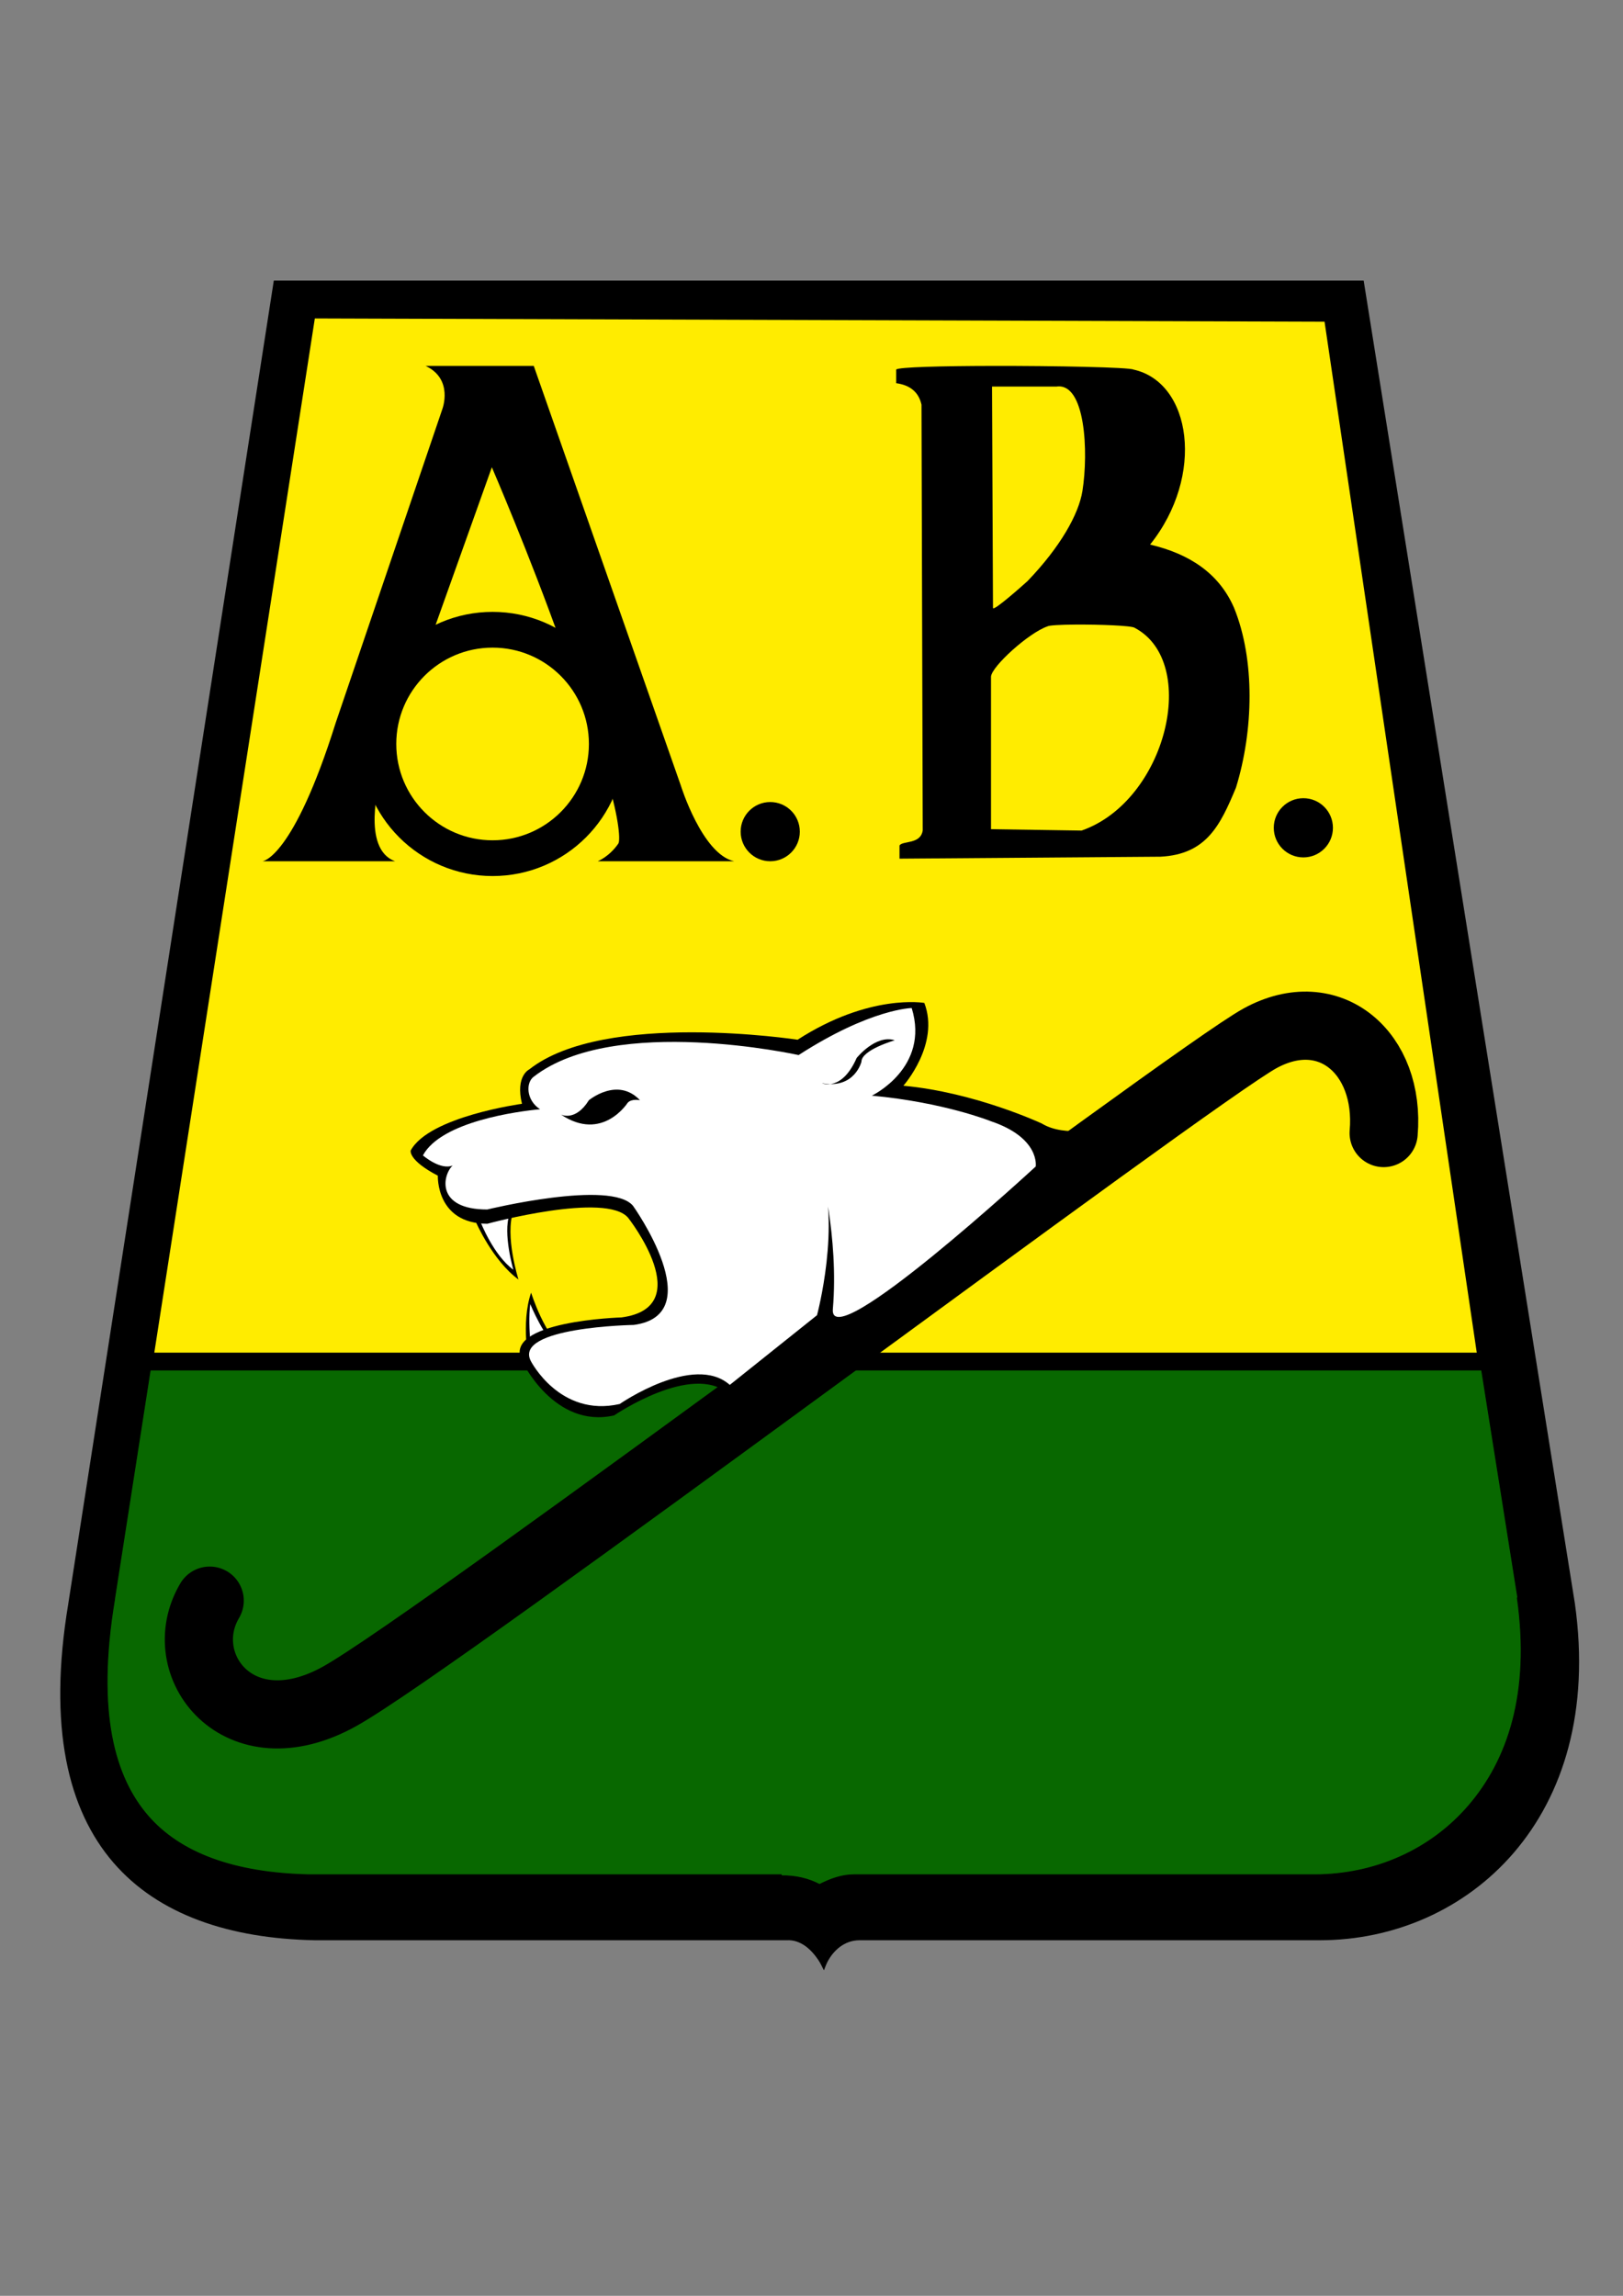 <?xml version="1.0" encoding="utf-8"?>
<!-- Generator: Adobe Illustrator 16.0.3, SVG Export Plug-In . SVG Version: 6.00 Build 0)  -->
<!DOCTYPE svg PUBLIC "-//W3C//DTD SVG 1.1//EN" "http://www.w3.org/Graphics/SVG/1.1/DTD/svg11.dtd">
<svg version="1.1"
	 id="svg2" inkscape:version="0.48.1 " sodipodi:docname="AB23.svg" xmlns:dc="http://purl.org/dc/elements/1.1/" xmlns:cc="http://creativecommons.org/ns#" xmlns:rdf="http://www.w3.org/1999/02/22-rdf-syntax-ns#" xmlns:svg="http://www.w3.org/2000/svg" xmlns:sodipodi="http://sodipodi.sourceforge.net/DTD/sodipodi-0.dtd" xmlns:inkscape="http://www.inkscape.org/namespaces/inkscape"
	 xmlns="http://www.w3.org/2000/svg" xmlns:xlink="http://www.w3.org/1999/xlink" x="0px" y="0px" width="595.275px"
	 height="841.89px" viewBox="0 0 595.275 841.89" enable-background="new 0 0 595.275 841.89" xml:space="preserve">
<rect x="0" y="0" width="595.275" height="841.89" fill="#808080" stroke="none"/>
<sodipodi:namedview  id="base" inkscape:pageopacity="0.0" inkscape:pageshadow="2" inkscape:document-units="px" inkscape:current-layer="svg2" inkscape:guide-bbox="true" inkscape:window-y="-8" inkscape:window-height="997" inkscape:window-x="-8" inkscape:window-width="1680" inkscape:zoom="0.49497474" inkscape:cx="-374.25869" showgrid="false" inkscape:cy="645.60263" pagecolor="#ffffff" bordercolor="#666666" showguides="true" borderopacity="1.0" inkscape:window-maximized="1">
	</sodipodi:namedview>
<path id="path4254" sodipodi:type="inkscape:offset" inkscape:radius="-5.2333875" inkscape:original="M -2.5 70.28125 L -111.4375 771.4375 C -133.46639 903.62583 -68.037794 953.02233 23.5625 954.78125 L 272.125 954.78125 C 281.81333 953.93169 288.62104 969.00321 292.0625 979.34375 C 296.29364 968.98834 298.4351 954.85855 310.46875 954.78125 L 552.90625 954.78125 C 633.91907 954.78125 708.89057 887.84021 692.5 771.4375 L 580.5 70.28125 L -2.5 70.28125 z " d="
	M100.424,102.902l-75.374,485.14c0,0.013,0,0.028,0,0.043c-7.561,45.37-0.067,75.66,16.493,94.892
	c16.549,19.217,42.693,27.914,73.916,28.526h0.065h172.679h0.327c5.146-0.285,9.001,3.375,11.597,7.224
	c0.809,1.198,1.404,2.521,2.068,3.808c0.441-1.088,0.809-2.186,1.371-3.242c2.093-3.941,6.026-7.755,11.64-7.789
	c0.009,0,0.015,0,0.022,0h168.807c27.201,0,53.304-11.236,71.261-32.183c17.956-20.946,27.911-51.674,22.325-91.344l-77.463-485.075
	H100.424z"/>
<path id="path3782" inkscape:connector-curvature="0" fill="#086800" stroke="#000000" stroke-width="0.3" stroke-linejoin="round" d="
	M543.422,502.405H55.108l-13.087,83.939c0,0.063,0,0.126,0,0.187c-6.987,41.93,0.259,65.462,12.153,79.269
	c11.835,13.741,31.6,21.087,59.263,21.686h0.375h172.743v0.374c5.401-0.093,10.109,1.122,14.02,3.179
	c3.905-1.977,8.023-3.523,12.525-3.553c0.064,0,0.125,0,0.188,0h168.815c21.883,0,42.485-8.906,56.646-25.425
	c14.161-16.521,22.709-40.95,17.761-76.09h0.188L543.422,502.405L543.422,502.405z"/>
<path id="path3772" inkscape:connector-curvature="0" fill="#FFEC00" d="M115.471,116.778L56.597,496.027h485.041L485.81,117.963
	L115.471,116.778z"/>
<path id="path3807" inkscape:connector-curvature="0" sodipodi:nodetypes="cccc" fill="none" stroke="#000000" stroke-width="25" stroke-linecap="round" stroke-linejoin="round" d="
	M76.915,586.968c-13.938,23.51,10.454,55.727,47.589,35.127c37.136-20.603,312.113-227.377,337.66-241.348
	c25.549-13.971,47.83,5.526,45.324,34.748"/>
<g id="text3674" transform="translate(754.58,430.436)">
</g>
<path id="path3691" sodipodi:cx="936.29102" sodipodi:cy="278.84183" sodipodi:rx="15.578446" sodipodi:ry="15.578446" sodipodi:type="arc" d="
	M488.884,303.569c0,5.991-4.855,10.847-10.846,10.847c-5.991,0-10.848-4.856-10.848-10.847c-0.009-5.991,4.841-10.854,10.831-10.863
	s10.854,4.841,10.862,10.832C488.884,303.548,488.884,303.559,488.884,303.569L488.884,303.569z"/>
<path id="path3693" inkscape:connector-curvature="0" sodipodi:nodetypes="scccccccccccsccscccscccccs" d="M363.804,134.181
	c-18.258,0.03-34.462,0.437-35.106,1.346v4.995c5.002,0.681,8.223,3.165,9.287,7.879l0.446,156.125
	c-0.775,5.208-7.398,3.695-8.513,5.524v4.828l95.727-0.721c16.843-0.874,21.885-11.427,27.673-25.316
	c6.458-20.934,7.072-46.83-0.704-65.957c-5.431-12.502-16.176-19.748-30.792-23.179c20.212-25.245,15.207-59.479-6.097-64.179
	C414.145,134.69,387.277,134.135,363.804,134.181L363.804,134.181z M363.851,141.748h23.71c10.551-1.438,11.711,24.031,9.451,38.287
	c-1.347,8.482-8.055,20.485-20.154,33.07c-1.168,1.043-12.589,11.297-12.654,9.83L363.851,141.748z M394.432,229.034
	c8.944-0.055,20.617,0.387,21.716,1.177c23.953,12.627,11.673,63.489-19.441,74.364l-33.23-0.505v-55.965
	c0.291-3.774,13.809-16.01,20.684-18.399C384.699,229.296,389.065,229.069,394.432,229.034L394.432,229.034z"/>
<path id="path3717" sodipodi:cx="936.29102" sodipodi:cy="278.84183" sodipodi:rx="15.578446" sodipodi:ry="15.578446" sodipodi:type="arc" d="
	M293.351,304.976c0,5.991-4.856,10.848-10.847,10.848s-10.848-4.856-10.848-10.848c-0.008-5.991,4.841-10.854,10.832-10.862
	c5.991-0.009,10.853,4.841,10.862,10.831C293.35,304.955,293.35,304.965,293.351,304.976L293.351,304.976z"/>
<g id="text3674-4" transform="translate(681.358,522.734)">
	<path id="path4244" inkscape:connector-curvature="0" d="M-478.295-296.109l2.803,9.479l-2.7-9.479H-478.295z"/>
</g>
<path id="path4246" sodipodi:cx="126.42857" sodipodi:cy="668.07648" sodipodi:rx="85" sodipodi:ry="85" sodipodi:type="arc" fill="none" stroke="#000000" stroke-width="13.112" stroke-linecap="round" stroke-linejoin="round" d="
	M222.55,272.815c0,23.13-18.751,41.88-41.881,41.88s-41.881-18.75-41.881-41.88s18.751-41.88,41.881-41.88
	S222.55,249.686,222.55,272.815z"/>
<g>
	<path d="M194.042,500.341c0,0-3.081-15.193,0.756-26.322c0,0,4.979,16.131,12.903,21.754L194.042,500.341z"/>
	<path fill="#FFFFFF" d="M195.366,498.947c0,0-1.985-11.771-0.89-20.77c0,0,5.243,13.025,11.263,17.303L195.366,498.947z"/>
</g>
<path d="M174.502,448.037c0,0,6.156,14.223,15.663,21.168c0,0-5.13-16.084-1.84-25.232L174.502,448.037z"/>
<path fill="#FFFFFF" d="M176.39,448.423c0,0,4.667,11.924,11.89,17.195c0,0-3.896-13.33-1.401-20.275L176.39,448.423z"/>
<path d="M191.448,404.77c0,0-34.065,4.629-40.813,17.128c0,0-1.042,3.49,9.951,9.234c0,0-0.75,17.619,18.181,17.619
	c0,0,43.665-11.867,51.666-2.121c0,0,25.748,32.73-2.495,36.48c0,0-43.987,1.264-36.49,16c0,0,11.808,24.916,33.801,19.928
	c0,0,28.729-19.635,41.972-7.887l34.687-26.789c0,0,6.372-28.865-0.376-54.729c0,0,1.676,27.248,0.551,53.861
	c-0.925,21.859,102.535-69.981,102.535-69.981s-13.87,3.75-22.491-1.499c0,0-24.366-11.432-50.793-13.869
	c0,0,13.494-15.183,7.685-30.363c0,0-20.055-3.563-46.482,13.494c0,0-70.847-10.87-98.399,10.871
	C194.136,392.148,188.946,394.526,191.448,404.77z"/>
<path fill="#FFFFFF" d="M198.072,406.768c-8.059,0.749-36.208,4.429-42.956,16.927c0,0,6.408,5.564,10.905,3.689
	c-3.748,3.563-6.249,16.145,12.682,16.145c0,0,45.479-11.082,53.48-1.336c0,0,28.495,39.92,0.252,43.668
	c0,0-44.239,0.75-37.738,13.25c0,0,10.596,20.734,32.589,15.744c0,0,27.142-18.756,40.385-7.006l31.985-25.549
	c0,0,8.996-33.361,0.938-55.102c0,0,7.156,26.311,4.873,52.855c-1.534,17.744,74.408-52.295,74.408-52.295
	s1.687-10.496-16.494-16.615c0,0-17.183-6.924-43.611-9.36c0,0,21.368-10.198,14.619-32.126c0,0-15.053,0.187-41.479,17.242
	c0,0-67.474-14.993-97.052,7.86C192.824,396.834,192.87,403.395,198.072,406.768z"/>
<path d="M205.739,408.712c0,0,5.248,2.748,10.245-5.248c0,0,10.496-8.75,18.743,0c0,0-2.999-0.685-4.499,0.909
	C230.228,404.373,220.984,418.952,205.739,408.712z"/>
<path d="M301.45,397.221c0,0,7.239,3.245,12.745-9.249c0,0,6.993-8.744,13.986-6.495c0,0-12.229,3.514-12.229,7.877
	C315.952,389.355,313.446,399.47,301.45,397.221z"/>
<path d="M96.301,315.823c0,0,11.177-0.969,26.823-50.744l39.117-115.063c0,0,4.191-10.989-6.147-15.837h39.675l53.927,153.849
	c0,0,7.823,25.21,19.557,27.796h-50.013c0,0,4.19-1.616,7.543-6.464c0.91-1.315-0.022-11.147-4.878-26.14
	c-2.274-7.021,1.484-19.977-1.393-28.315c-3.216-9.32-10.659-7.582-14.648-18.8c-11.643-32.74-25.463-64.756-25.463-64.756
	l-23.424,65.622l-18.19,16.542l2.517,27.365l-1.976,5.534c0,0-6.985,24.888,5.588,29.413H96.301z"/>
</svg>
